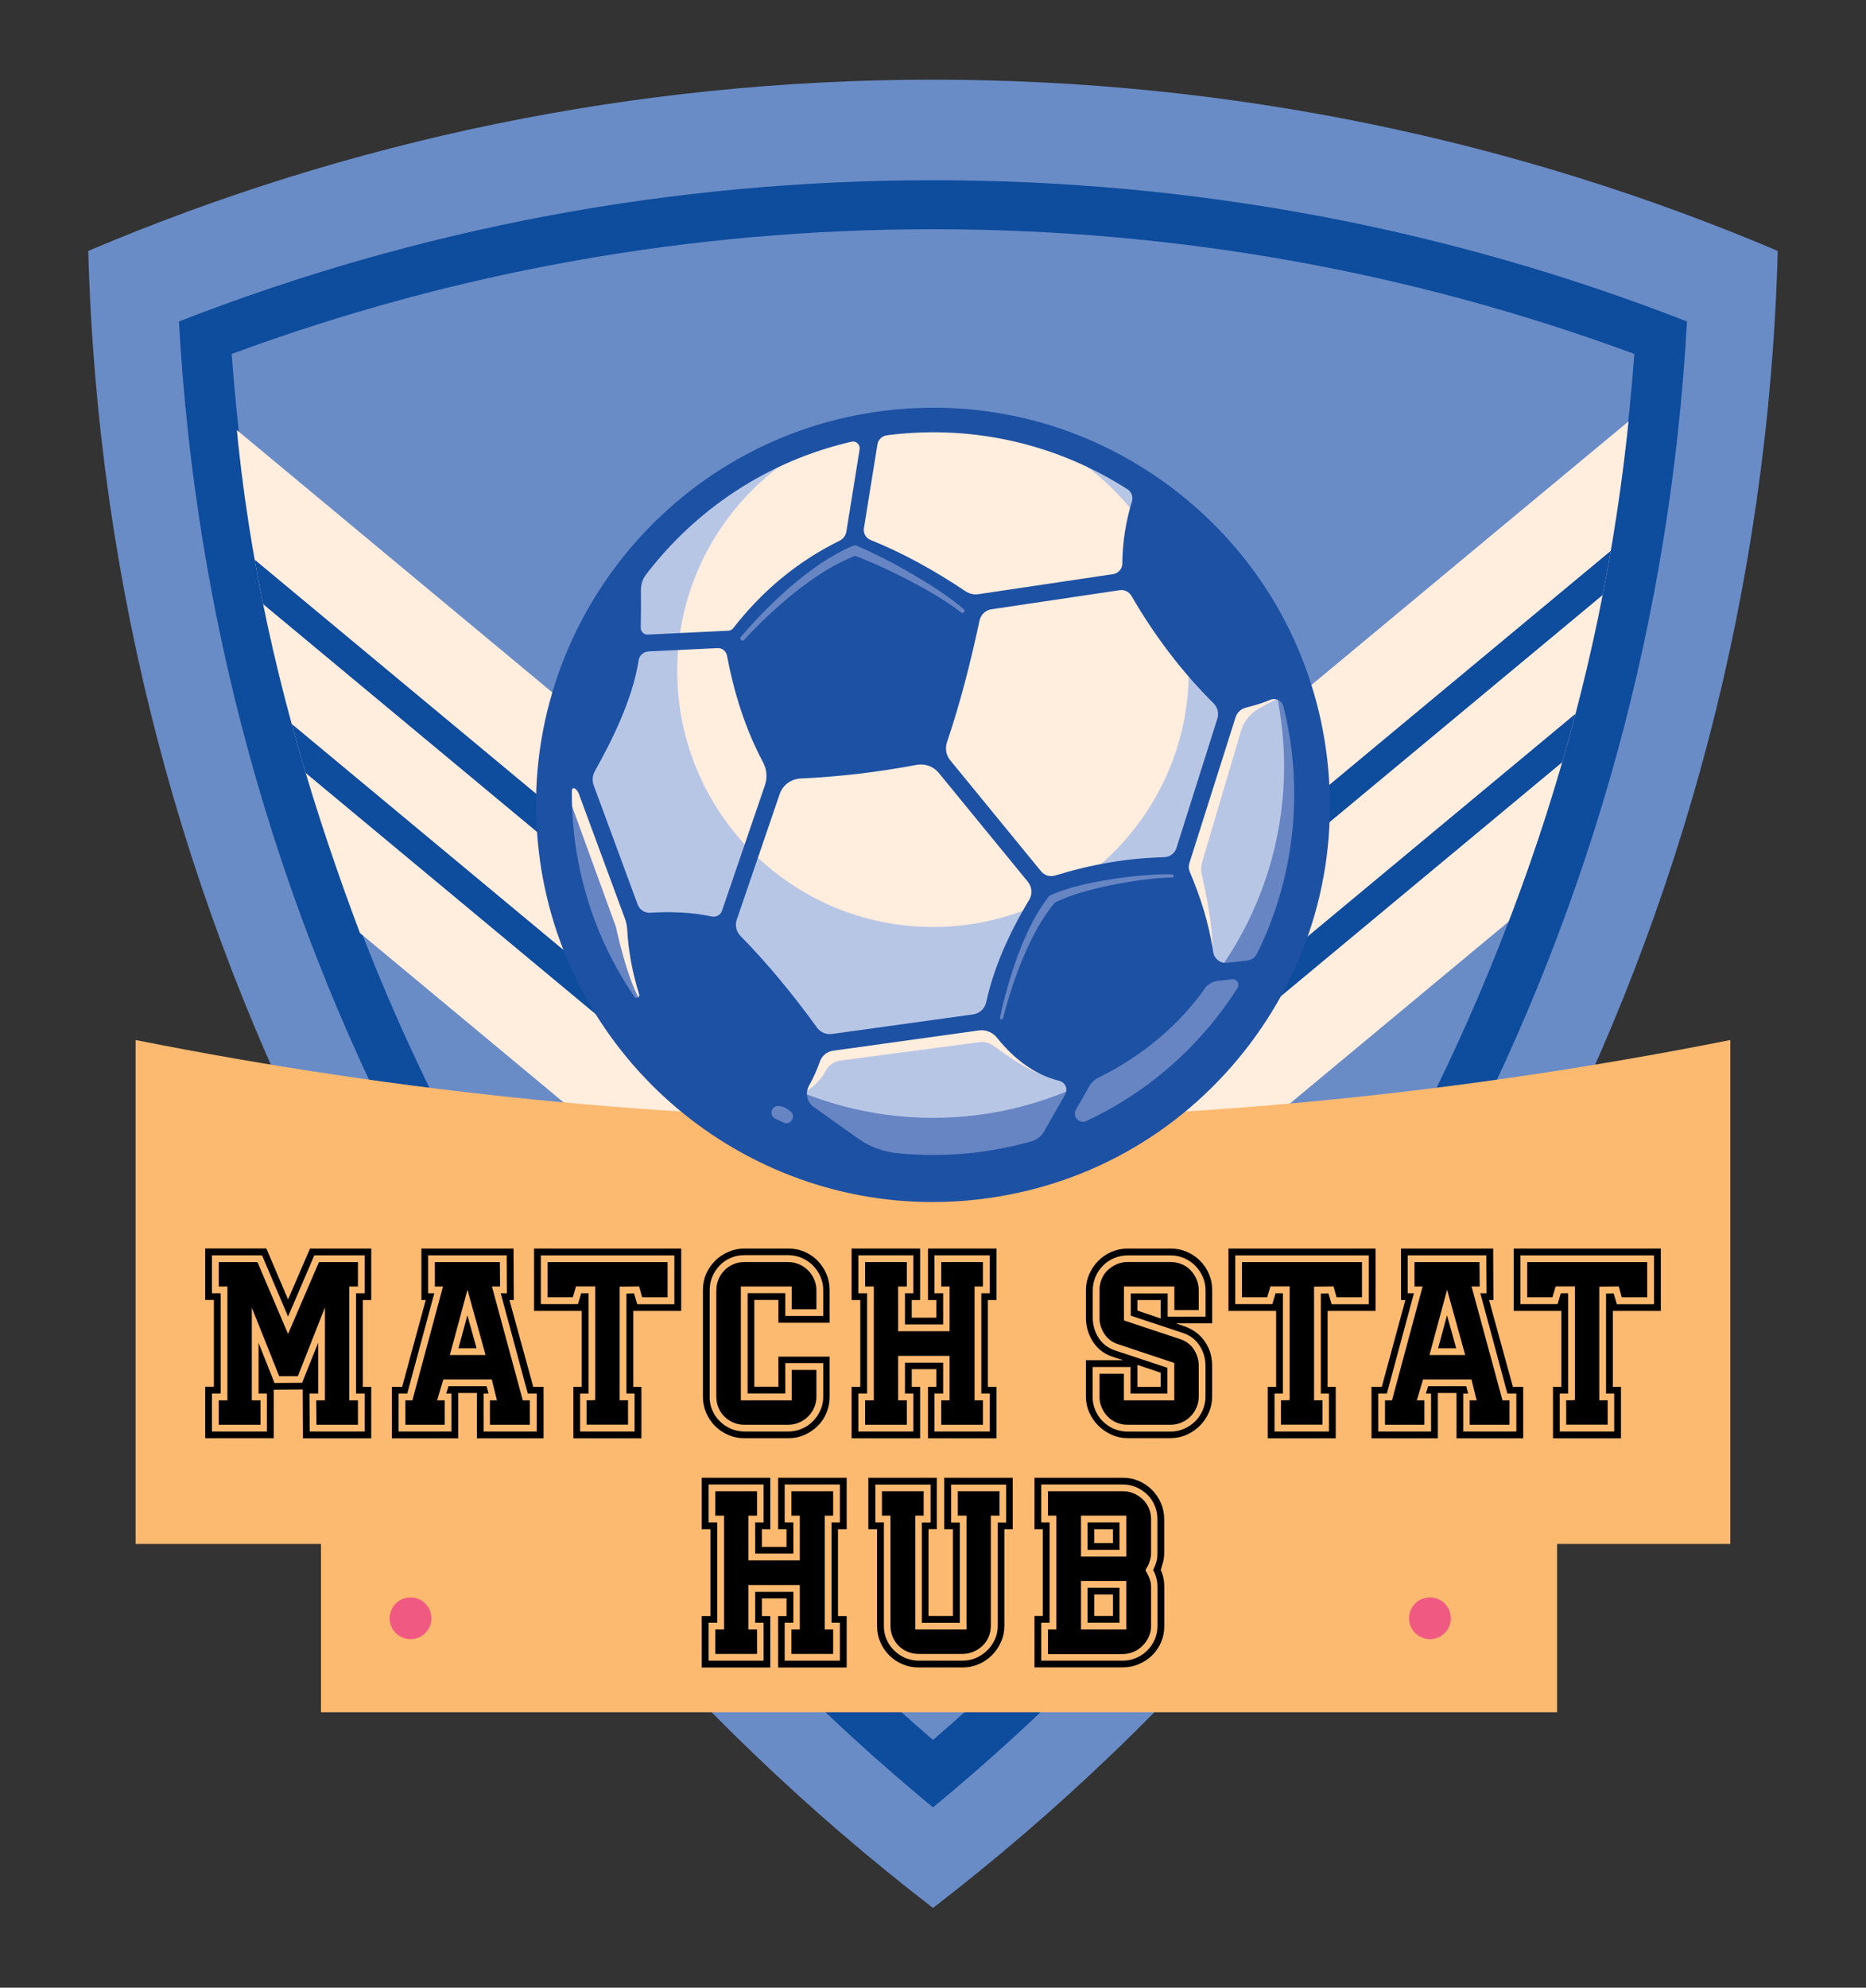 <?xml version="1.0" encoding="utf-8"?>
<!-- Generator: Adobe Illustrator 27.0.1, SVG Export Plug-In . SVG Version: 6.00 Build 0)  -->
<svg version="1.1" id="Layer_1" xmlns="http://www.w3.org/2000/svg" xmlns:xlink="http://www.w3.org/1999/xlink" x="0px" y="0px"
	 viewBox="0 0 231.72 246.7" style="enable-background:new 0 0 231.72 246.7;" xml:space="preserve">
<rect x="0" y="0" width="231.72" height="246.7" fill="#333333" stroke="none"/>
<style type="text/css">
	.st0{fill:#242535;}
	.st1{fill:#595C6D;}
	.st2{clip-path:url(#SVGID_00000100358343817184235470000006655502105930100921_);fill:#EE264A;}
	.st3{clip-path:url(#SVGID_00000100358343817184235470000006655502105930100921_);}
	.st4{fill:#CC1F47;}
	.st5{clip-path:url(#SVGID_00000100358343817184235470000006655502105930100921_);fill:#FFFFFF;}
	.st6{fill:#FFEDDE;}
	.st7{fill:#F68940;}
	.st8{fill:#6785C3;}
	.st9{fill:#B8C6E6;}
	.st10{fill:#12172E;}
	.st11{fill:#E6873C;}
	.st12{fill:#242E59;}
	.st13{fill:#FCB970;}
	.st14{fill:#698CC7;}
	.st15{fill:#F05981;}
	.st16{fill:#0E4C9D;}
	.st17{clip-path:url(#SVGID_00000164501045040960156190000006394870431395524495_);}
	.st18{fill:#1D51A4;}
	.st19{clip-path:url(#SVGID_00000108296073730677902900000013667721267720413573_);}
	.st20{clip-path:url(#SVGID_00000159470853090588024890000015026171208766298297_);}
	.st21{clip-path:url(#SVGID_00000161628860206944917600000006183974385067624594_);}
	.st22{fill-rule:evenodd;clip-rule:evenodd;fill:#FFFFFF;}
	.st23{fill:#1B244C;}
	.st24{opacity:0.3;}
	.st25{fill-rule:evenodd;clip-rule:evenodd;fill:#676868;}
	.st26{fill-rule:evenodd;clip-rule:evenodd;fill:#1B244C;}
	.st27{fill:#B8C3CA;}
	.st28{fill:#C0CDD6;}
	.st29{fill:url(#SVGID_00000054262748315617502860000010013703661155901312_);}
	.st30{fill:url(#SVGID_00000147915140184085442000000014686973712503646139_);}
	.st31{fill:url(#SVGID_00000116236087227332204600000009921516669615629477_);}
	.st32{fill:url(#SVGID_00000090991121497336415180000006951452431255059090_);}
	.st33{fill:url(#SVGID_00000093877151069005386410000011960888617894635904_);}
	.st34{fill:url(#SVGID_00000108291128261936540340000001643003684600625341_);}
	.st35{fill:url(#SVGID_00000037693327950625019190000005010880214379645618_);}
	.st36{fill:url(#SVGID_00000126306247420191499810000003885222205271241346_);}
	.st37{fill:#FFFFFF;}
	.st38{fill:url(#SVGID_00000029012558743063419980000008333135516600818109_);}
	.st39{fill:#F5F6F6;}
	.st40{fill:url(#SVGID_00000013190648791797261530000000425184841314644876_);}
	.st41{fill:#999A9D;}
	.st42{fill:url(#SVGID_00000039121777940333976130000008400787025037805710_);}
	.st43{fill:url(#SVGID_00000135669777631476382520000006439796835591258036_);}
	.st44{fill:url(#SVGID_00000042012738789974256630000004595314401564256950_);}
	.st45{fill:url(#SVGID_00000000183337512162289920000009210085586641231003_);}
	.st46{fill:url(#SVGID_00000070815767616937697880000003850362241244628111_);}
	.st47{fill:url(#SVGID_00000047060296015726478180000000043172974025207683_);}
	.st48{fill:url(#SVGID_00000022540857040261420740000013422085043441439934_);}
	.st49{fill:url(#SVGID_00000173125964568147567180000005120776114869756340_);}
	.st50{fill:url(#SVGID_00000093884364405391357680000000978604855675638400_);}
	.st51{fill:url(#SVGID_00000114034138619439663550000012103156405543816590_);}
	.st52{fill:url(#SVGID_00000002384403618576410090000012149790566388078240_);}
	.st53{fill:url(#SVGID_00000138547541089950872800000015269854555054041739_);}
	.st54{fill:url(#SVGID_00000036938171936713728040000002208769243871950743_);}
	.st55{fill:url(#SVGID_00000000181096121573116300000015496379371472661922_);}
	.st56{fill:url(#SVGID_00000108284047859284781330000001346064102345630106_);}
	.st57{fill:url(#SVGID_00000059278719735589234200000009641854240855764878_);}
	.st58{fill:url(#SVGID_00000068660215183214107970000017562322544985806524_);}
	.st59{fill:url(#SVGID_00000066479876086443964580000016545009476289263530_);}
	.st60{fill:url(#SVGID_00000089532870302672753720000003245010214051725187_);}
	.st61{fill:url(#SVGID_00000147940099061161945590000007183303430364482944_);}
	.st62{fill:url(#SVGID_00000015331682984600990330000011070110005726605184_);}
	.st63{fill:url(#SVGID_00000105405026493405584830000004344321051744969916_);}
	.st64{fill:url(#SVGID_00000150079855630068889460000008669275874220760999_);}
	.st65{fill:url(#SVGID_00000138557131733658750080000005450780164049839289_);}
	.st66{fill:url(#SVGID_00000089572143290367759730000017644017817442559402_);}
	.st67{fill:url(#SVGID_00000109726280833917548240000001092103501411135393_);}
	.st68{fill:url(#SVGID_00000158710077397606552420000011996881128652213683_);}
	.st69{fill:url(#SVGID_00000094588350378081668840000002800776566597691319_);}
	.st70{fill:url(#SVGID_00000025405785086855366090000011870037362713306786_);}
	.st71{fill:url(#SVGID_00000018943240246955768750000002807278093808540834_);}
	.st72{fill:url(#SVGID_00000134966684015657546050000005645613070828585122_);}
	.st73{fill:url(#SVGID_00000149361018499134663630000011878702288456966049_);}
	.st74{fill:url(#SVGID_00000134940026221344209400000008858029990848450944_);}
	.st75{fill:url(#SVGID_00000110460134805840085100000014295687595984424321_);}
	.st76{fill:url(#SVGID_00000130643818661700436400000005809678750870838718_);}
	.st77{fill:url(#SVGID_00000038404609998539902610000008434702241040962747_);}
	.st78{fill:url(#SVGID_00000170249708459059667880000000808540615190886049_);}
	.st79{fill:url(#SVGID_00000023967511003969547720000008828046694001082254_);}
	.st80{fill:url(#SVGID_00000000185176433326961480000015405737190709354423_);}
	.st81{fill:url(#SVGID_00000078747760624106030990000000150737282519863946_);}
	.st82{fill:url(#SVGID_00000077322288617740133280000010949153203464402580_);}
	.st83{fill:url(#SVGID_00000178915727278191836090000009424632372798123189_);}
	.st84{fill:url(#SVGID_00000127728253366871962510000012896988232578204300_);}
	.st85{fill:url(#SVGID_00000057838497734122113020000015306811157988668570_);}
	.st86{fill:url(#SVGID_00000009560408870919017540000001095610073378561727_);}
	.st87{fill:url(#SVGID_00000108272660772428013720000003843977111189658540_);}
	.st88{fill:url(#SVGID_00000054254799162390630590000017111638556806560942_);}
	.st89{fill:url(#SVGID_00000172438915705897688230000014257387695560549011_);}
	.st90{fill:url(#SVGID_00000092416963075338070210000004416261443044284070_);}
	.st91{fill:url(#SVGID_00000111192551906145584720000000196346170071481479_);}
	.st92{fill:url(#SVGID_00000103950887637809622600000015277436406645496970_);}
	.st93{fill:url(#SVGID_00000031201761046404588800000010103378652794347142_);}
	.st94{fill:url(#SVGID_00000152959803625021841740000006994358667915531930_);}
	.st95{fill:url(#SVGID_00000011749853535980744210000011545760699423316658_);}
	.st96{fill:url(#SVGID_00000153702197220553024500000008430775356570924471_);}
	.st97{fill:url(#SVGID_00000000181384446243044720000001347501701276689281_);}
	.st98{fill:url(#SVGID_00000124128433751692002170000003868809646323554183_);}
	.st99{fill:url(#SVGID_00000112630868647773228270000012157191743070281605_);}
	.st100{fill:url(#SVGID_00000132052641031572360270000011449998093232167063_);}
	.st101{fill:url(#SVGID_00000000918961241155618160000011761870446379128455_);}
	.st102{fill:url(#SVGID_00000115486084230995358940000011083765498345528960_);}
	.st103{fill:url(#SVGID_00000023977247899463774740000018097244170807839112_);}
	.st104{fill:url(#SVGID_00000039098263411109183660000017481398978084097956_);}
	.st105{fill:url(#SVGID_00000124873366703143455140000011475997902484114858_);}
	.st106{fill:url(#SVGID_00000183210144437472199670000013342766586361750965_);}
	.st107{fill:url(#SVGID_00000005987350240137832350000010526005048622299061_);}
	.st108{fill:url(#SVGID_00000115474026098170627410000000340227981000754108_);}
	.st109{fill:url(#SVGID_00000087413435595556989450000000861984129661660078_);}
	.st110{fill:url(#SVGID_00000145742750804128894250000002606027339870190741_);}
	.st111{fill:url(#SVGID_00000160908667059514641100000004534411063131069877_);}
	.st112{fill:url(#SVGID_00000094599212688768154420000017417697356520604607_);}
	.st113{fill:url(#SVGID_00000024711046921147050950000005630112297126210193_);}
	.st114{fill:url(#SVGID_00000063591284170005368150000007823125213463803791_);}
	.st115{fill:url(#SVGID_00000088101284954284564760000011858275113363089545_);}
	.st116{fill:url(#SVGID_00000120546844145794825660000009926585355776245407_);}
	.st117{fill:url(#SVGID_00000163043050637940007060000015489270157565556909_);}
	.st118{fill:url(#SVGID_00000054228018719545331030000008525134271550754224_);}
	.st119{fill:url(#SVGID_00000041280604089609882920000017082620539216344194_);}
	.st120{fill:url(#SVGID_00000057862131809459824120000006914309525210620567_);}
	.st121{fill:url(#SVGID_00000056390992632872867760000012366045482542218657_);}
	.st122{fill:url(#SVGID_00000101077369860397561850000008994995241395859358_);}
	.st123{fill:url(#SVGID_00000072259855884133375970000014751206668869311888_);}
	.st124{fill:url(#SVGID_00000155833631136319690730000012781857927629728133_);}
	.st125{fill:url(#SVGID_00000068639418025262328990000016084375932701109937_);}
	.st126{fill:url(#SVGID_00000067933810583807974620000009628558751617539733_);}
	.st127{fill:url(#SVGID_00000061464182993163127310000017492129350815700653_);}
	.st128{fill:url(#SVGID_00000117640291608320305650000017414027115883131782_);}
	.st129{fill:url(#SVGID_00000092415078731462240730000016737093371741532580_);}
	.st130{fill:url(#SVGID_00000014628987449853737020000014818492926754571195_);}
	.st131{fill:url(#SVGID_00000153672374729703376200000010154982350574371997_);}
</style>
<g>
	<g>
		<g>
			<path class="st14" d="M220.76,31.14c-2.27,83.76-42.87,157.96-104.9,205.66C53.83,189.09,13.23,114.9,10.96,31.14
				C43.19,17.47,78.64,9.89,115.86,9.89C153.07,9.89,188.53,17.47,220.76,31.14z"/>
			<g>
				<path class="st16" d="M115.86,224.32c-26.75-22.05-49.23-49.77-65.13-80.36C33.84,111.48,24.26,76.49,22.22,39.9
					c29.81-11.63,61.3-17.53,93.63-17.53s63.83,5.9,93.64,17.53c-2.03,36.59-11.62,71.58-28.5,104.05
					C165.09,174.55,142.61,202.27,115.86,224.32z"/>
			</g>
			<path class="st14" d="M115.86,215.95c-24.35-20.94-44.88-46.8-59.58-75.07c-15.76-30.32-25.01-62.92-27.51-96.95
				c27.81-10.27,57.08-15.48,87.09-15.48c30,0,59.28,5.21,87.09,15.48c-2.5,34.04-11.75,66.63-27.51,96.95
				C160.74,169.15,140.2,195.01,115.86,215.95z"/>
			<g>
				<defs>
					<path id="SVGID_00000167389815924125046300000002194363732780942475_" d="M115.17,217.1c-24.35-20.94-46.58-45.98-59.58-75.07
						C42.3,112.31,30.8,81.13,28.77,45.08c27.81-10.27,56.4-15.48,86.4-15.48c30,0,59.89,5.21,87.7,15.48
						c-2.49,34.11-12.12,66.73-28.12,96.95C159.84,170.19,139.52,196.16,115.17,217.1z"/>
				</defs>
				<clipPath id="SVGID_00000023990920569665260880000008723192634261837953_">
					<use xlink:href="#SVGID_00000167389815924125046300000002194363732780942475_"  style="overflow:visible;"/>
				</clipPath>
				<g style="clip-path:url(#SVGID_00000023990920569665260880000008723192634261837953_);">
					<polygon class="st6" points="44.36,65.8 115.17,124.66 185.98,65.79 202.94,51.71 202.94,101.42 190.08,112.11 115.17,174.37 
						40.26,112.11 27.41,101.42 27.41,51.71 					"/>
					<path class="st16" d="M115.17,143.55l-88.91-73.9l2.28-2.75l86.62,72l86.63-72l2.28,2.75L115.17,143.55z M204.08,86.22
						l-2.28-2.75l-86.63,72l-86.62-72l-2.28,2.75l88.91,73.9L204.08,86.22z"/>
				</g>
			</g>
			<g>
				<g>
					<rect x="39.86" y="177.06" class="st13" width="153.5" height="35.45"/>
					<path class="st15" d="M53.57,200.85c0,1.43-1.16,2.59-2.59,2.59c-1.43,0-2.59-1.16-2.59-2.59c0-1.43,1.16-2.59,2.59-2.59
						C52.41,198.26,53.57,199.42,53.57,200.85z"/>
					<path class="st15" d="M180.16,200.85c0,1.43-1.16,2.59-2.59,2.59c-1.43,0-2.59-1.16-2.59-2.59c0-1.43,1.16-2.59,2.59-2.59
						C179,198.26,180.16,199.42,180.16,200.85z"/>
					<g>
						<path class="st13" d="M214.87,191.62c-66.01,0-132.02,0-198.03,0c0-20.85,0-41.69,0-62.54c66.2,13.15,131.82,13.15,198.03,0
							C214.87,149.92,214.87,170.77,214.87,191.62z"/>
					</g>
				</g>
				<g>
					<circle class="st8" cx="115.86" cy="98.95" r="47.42"/>
					<circle class="st9" cx="115.86" cy="95.14" r="43.6"/>
					<path class="st6" d="M70.22,97.82l6.27,17.23c0,0,1.42,6.81,3.23,9.49c1.82,2.68-1.36-12.92-1.36-12.92l-6.42-14.72
						L70.22,97.82z"/>
					<path class="st6" d="M100.24,135.36c0,0,1.43-0.83,2.3-2.47c0.37-0.71,1.09-1.17,1.89-1.27l17.16-2.27
						c0.66-0.09,1.32,0.09,1.84,0.48c1.27,0.95,3.78,2.73,5.69,3.43l-5.92-6.75l-21.94,3.06L100.24,135.36z"/>
					<path class="st6" d="M158.42,86.78l-2.09,1.16c-1.07,0.6-1.87,1.59-2.22,2.76l-4.82,16.27c-0.15,0.51-0.17,1.04-0.05,1.56
						c0.41,1.81,1.38,6.38,1.3,8.98l-4.15-10.42l7.38-21.1L158.42,86.78z"/>
					<circle class="st6" cx="115.86" cy="83.29" r="31.76"/>
					<path class="st18" d="M164.82,94.28c-1.5-13.08-8.01-24.79-18.32-32.98c-10.31-8.19-23.19-11.87-36.27-10.37
						c-27,3.1-46.44,27.59-43.34,54.59c2.88,25.1,24.24,43.67,48.93,43.67c1.87,0,3.76-0.11,5.66-0.33
						c13.08-1.5,24.79-8.01,32.98-18.32S166.32,107.36,164.82,94.28z M150.69,87.28c0.51,0.5,0.7,1.24,0.48,1.92l-5.08,16.05
						c-0.21,0.67-0.83,1.12-1.54,1.14c-4.52,0.11-9.02,0.88-13.51,2.27c-0.64,0.2-1.34,0-1.76-0.52L118,94.36
						c-0.52-0.63-0.66-1.48-0.4-2.25c1.65-4.88,2.94-9.95,4.04-15.1c0.16-0.73,0.74-1.28,1.48-1.39l15.91-2.37
						c0.6-0.09,1.18,0.2,1.48,0.72C143.41,78.96,146.79,83.41,150.69,87.28z M107.28,65.56l1.68-10.41c0.1-0.59,0.57-1.04,1.16-1.12
						c0.21-0.03,0.41-0.05,0.62-0.08c10.38-1.19,20.62,1.22,29.29,6.79c0.5,0.32,0.7,0.93,0.53,1.5c-0.76,2.5-1.17,5.06-1.19,7.7
						c0,0.66-0.5,1.22-1.15,1.32l-16.74,2.49c-0.54,0.08-1.09-0.05-1.55-0.35c-3.89-2.6-7.82-4.78-11.82-6.38
						C107.53,66.78,107.18,66.18,107.28,65.56z M79.59,73.2c0-0.67,0.21-1.33,0.62-1.87c6.18-8.1,15.09-14.11,25.54-16.51
						c0.57-0.13,1.09,0.37,1,0.95l-1.65,10.22c-0.08,0.49-0.4,0.9-0.84,1.12c-5.3,2.61-9.65,6.28-13.2,10.85
						c-0.15,0.19-0.37,0.31-0.61,0.32l-10.01,0.48c-0.48,0.02-0.88-0.37-0.87-0.85C79.6,76.43,79.6,74.88,79.59,73.2z M78.78,123.71
						c-3.97-5.81-6.62-12.63-7.48-20.09c-0.21-1.83-0.3-3.65-0.29-5.45c0.03-0.64,0.62-0.33,0.89,0.4v0l5.72,15.49
						c0.16,0.43,0.24,0.88,0.27,1.33c0.14,2.67,0.65,5.34,1.48,8.03C79.48,123.79,78.99,124.03,78.78,123.71z M88.4,113.75
						c-2.4-0.52-4.99-0.63-7.69-0.47c-0.67,0.04-1.28-0.37-1.52-1l-5.46-14.8c-0.22-0.59-0.16-1.23,0.14-1.78
						c1.92-3.43,4.67-8.75,5.43-13.73c0.09-0.62,0.61-1.09,1.24-1.12l8.56-0.41c0.58-0.03,1.08,0.38,1.18,0.94
						c0.88,4.64,2.27,9.09,4.48,13.24c0.47,0.88,0.55,1.92,0.22,2.86l-5.32,15.55C89.49,113.55,88.94,113.86,88.4,113.75z
						 M91.49,114.15l5.33-15.6c0.38-1.12,1.42-1.87,2.6-1.93c4.77-0.21,9.57-0.78,14.4-1.69c1.03-0.19,2.09,0.18,2.75,0.99
						l11.07,13.52c0.52,0.63,0.59,1.53,0.17,2.23c-2.53,4.2-4.41,8.44-5.35,12.74c-0.17,0.79-0.83,1.38-1.63,1.49l-17.52,2.43
						c-0.71,0.1-1.42-0.21-1.85-0.79c-3.03-4.17-6.19-8.01-9.51-11.38C91.44,115.63,91.25,114.86,91.49,114.15z M97.3,139.32
						c-0.34-0.16-0.68-0.32-1.02-0.48c-0.84-0.41-0.49-1.67,0.44-1.57c0.02,0,0.04,0,0.06,0.01c0.36,0.04,0.7,0.16,1,0.37l0.34,0.24
						C98.93,138.47,98.21,139.74,97.3,139.32z M132.27,135.83l-2.63,4.62c-0.33,0.58-0.87,1.01-1.51,1.19
						c-2.32,0.66-4.71,1.14-7.16,1.42c-3.24,0.37-6.44,0.38-9.56,0.06c-1.75-0.18-3.43-0.8-4.86-1.82l-5.5-3.91
						c-0.85-0.6-1.1-1.75-0.58-2.66c0.55-0.97,0.98-1.95,1.33-2.95c0.25-0.73,0.88-1.27,1.64-1.37l18.13-2.52
						c0.85-0.12,1.69,0.23,2.22,0.89c2.2,2.74,4.75,4.62,7.77,5.37C132.3,134.34,132.64,135.18,132.27,135.83z M153.67,122.63
						c-0.82,1.29-1.72,2.55-2.68,3.77c-4.38,5.52-9.88,9.84-16.08,12.73c-0.89,0.41-1.78-0.55-1.3-1.4l1.67-2.93
						c0.26-0.45,0.65-0.81,1.12-1.04c5.7-2.83,10.02-6.61,13.27-11.12c0.36-0.49,0.89-0.82,1.5-0.89l1.84-0.21
						C153.58,121.47,153.99,122.12,153.67,122.63z M156.09,118.37c-0.24,0.47-0.7,0.79-1.23,0.85l-2.47,0.28
						c-0.84,0.1-1.6-0.49-1.73-1.33c-0.57-3.77-1.65-6.98-2.91-9.96c-0.15-0.35-0.17-0.73-0.05-1.09l5.73-18.09
						c0.19-0.6,0.68-1.05,1.28-1.2c1.11-0.28,2.15-0.6,3.06-0.98c0.68-0.28,1.44,0.11,1.61,0.82c0.46,1.87,0.82,3.78,1.04,5.73
						C161.41,102.1,159.89,110.7,156.09,118.37z"/>
					<g>
						<path class="st8" d="M91.99,79.07c0.97-1.16,1.99-2.25,3.04-3.32c1.06-1.06,2.15-2.09,3.29-3.07c1.15-0.97,2.34-1.9,3.6-2.75
							c1.27-0.83,2.6-1.59,4.02-2.19l0,0c0.14-0.06,0.3-0.06,0.43-0.01l0.02,0.01c2.39,1.02,4.68,2.22,6.91,3.51
							c1.11,0.65,2.21,1.32,3.28,2.04c1.07,0.72,2.12,1.47,3.11,2.32c0.11,0.1,0.12,0.26,0.03,0.37c-0.09,0.11-0.25,0.12-0.36,0.04
							l0,0c-0.99-0.78-2.06-1.47-3.15-2.13c-1.09-0.66-2.2-1.27-3.33-1.86c-2.26-1.17-4.57-2.25-6.93-3.13l0.45,0l0,0
							c-1.34,0.51-2.64,1.18-3.89,1.93c-1.25,0.77-2.44,1.63-3.61,2.54c-1.16,0.92-2.28,1.89-3.36,2.9
							c-1.08,1.01-2.14,2.06-3.13,3.15l0,0c-0.1,0.11-0.27,0.12-0.37,0.02C91.9,79.34,91.89,79.17,91.99,79.07z"/>
						<path class="st8" d="M124.18,126.29c0.27-1.33,0.61-2.63,0.98-3.93c0.37-1.3,0.79-2.58,1.26-3.85c0.96-2.53,2.1-5.02,3.8-7.23
							l0,0c0.04-0.06,0.1-0.1,0.16-0.13l0.01-0.01c1.21-0.56,2.46-0.93,3.71-1.25c1.26-0.31,2.52-0.55,3.79-0.75
							c1.27-0.2,2.54-0.36,3.82-0.47c1.28-0.11,2.56-0.19,3.85-0.15c0.11,0,0.19,0.09,0.19,0.2c0,0.1-0.09,0.18-0.19,0.19l-0.01,0
							c-1.26,0.01-2.52,0.15-3.78,0.31c-1.26,0.17-2.51,0.38-3.75,0.63c-1.24,0.25-2.47,0.54-3.68,0.9
							c-1.2,0.36-2.39,0.78-3.47,1.34l0.17-0.14l0,0c-1.67,1.99-2.91,4.38-3.95,6.82c-0.52,1.23-0.98,2.48-1.4,3.75
							c-0.42,1.27-0.81,2.55-1.13,3.85l0,0c-0.03,0.1-0.13,0.17-0.23,0.14C124.22,126.49,124.16,126.39,124.18,126.29z"/>
					</g>
				</g>
			</g>
		</g>
		<g>
			<path d="M33.08,154.96l2.69,6.32l2.73-6.32h7.6v6.39h-1.04v10.77h1.04v6.39h-8.48l-0.03-6.06l-3.6,0.03v6.02h-8.51v-6.39h1.08
				v-10.77h-1.08v-6.39H33.08z M27.4,160.51v12.45h-1.08v4.71h6.83v-4.71h-1.04v-6.29l1.98,4.98l3.43-0.03l1.99-4.98v6.32h-1.08
				l0.03,4.71h6.83v-4.71h-1.08v-12.45h1.08v-4.71h-6.26l-3.26,7.6l-3.23-7.6h-6.22v4.71H27.4z M27.16,176.83v-3.03h1.08v-14.13
				h-1.08v-3.03h4.81l3.8,8.92l3.84-8.92h4.84v3.03h-1.08v14.13h1.08v3.03h-5.15l-0.03-3.03h1.08v-11.54l-3.36,8.54h-2.32l-3.4-8.51
				v11.51h1.08v3.03H27.16z"/>
			<path d="M49.94,172.12l2.93-10.77h-0.54v-6.39h11.44l0.03,6.39h-0.54l2.96,10.77h1.28v6.39h-8.28v-5.62H56.9v5.62h-8.24v-6.39
				H49.94z M49.5,172.96v4.71h6.56v-4.71h-0.64l0.27-0.91h4.74l0.24,0.91h-0.61v4.71h6.59v-4.71h-1.11l-3.36-12.45h0.77l-0.03-4.71
				h-9.76v4.71h0.77l-3.36,12.45H49.5z M50.34,176.83v-3.03h0.87l3.8-14.13h-1.01v-3.03h8.07l0.03,3.03h-1.01l3.83,14.13h0.87v3.03
				h-4.95v-3.03h0.87l-0.64-2.59h-6.02l-0.77,2.59h0.94v3.03H50.34z M60.3,168.18l-2.25-8.11l-2.19,8.11H60.3z M58.04,163.24
				l1.14,4.1h-2.25L58.04,163.24z"/>
			<path d="M66.32,162.7v-7.74h18.27v7.74h-5.95v9.42h1.01v6.39H71.2v-6.39h1.04v-9.42H66.32z M67.16,161.86h4.61l0.4-1.35h0.91
				v12.45h-1.04v4.71h6.76v-4.71h-1.01v-12.41l0.94-0.03l0.4,1.35h4.61v-6.06H67.16V161.86z M68,156.64h14.9v4.37h-3.16l-0.37-1.35
				l-2.42,0.03v14.1h1.04v3.03h-5.15v-3.03h0.64l0.44-0.03v-14.1h-2.39l-0.4,1.35H68V156.64z"/>
			<path d="M92.43,154.96h5.45c0.72,0,1.39,0.13,2.02,0.4c0.63,0.27,1.17,0.64,1.63,1.11c0.46,0.47,0.82,1.02,1.09,1.63
				c0.27,0.62,0.4,1.28,0.4,2v4.07h-6.36v-2.83h-2.99v10.77h2.99v-3.73h6.36v4.98c0,0.72-0.13,1.39-0.4,2.02
				c-0.27,0.63-0.64,1.17-1.11,1.63c-0.47,0.46-1.02,0.82-1.63,1.09c-0.62,0.27-1.28,0.4-2,0.4h-5.45c-0.7,0-1.36-0.13-1.98-0.4
				c-0.63-0.27-1.18-0.64-1.65-1.11c-0.47-0.47-0.84-1.02-1.11-1.65c-0.27-0.63-0.4-1.29-0.4-1.98v-13.25c0-0.72,0.13-1.39,0.4-2
				c0.27-0.62,0.64-1.16,1.11-1.63c0.47-0.47,1.02-0.84,1.65-1.11C91.07,155.1,91.73,154.96,92.43,154.96z M88.12,173.36
				c0,0.61,0.11,1.17,0.34,1.68c0.22,0.52,0.53,0.97,0.93,1.36c0.39,0.39,0.85,0.7,1.38,0.93c0.53,0.22,1.08,0.34,1.67,0.34h5.45
				c0.58,0,1.14-0.11,1.67-0.34c0.53-0.22,0.99-0.53,1.38-0.93c0.39-0.39,0.71-0.85,0.94-1.38c0.24-0.53,0.35-1.08,0.35-1.67v-4.17
				h-4.71v3.77h-4.68v-12.45h4.68v2.83h4.71v-3.23c0-0.58-0.12-1.14-0.35-1.67c-0.24-0.53-0.55-0.99-0.94-1.38
				c-0.39-0.39-0.85-0.7-1.38-0.93c-0.53-0.22-1.08-0.34-1.67-0.34h-5.45c-0.61,0-1.17,0.11-1.7,0.34
				c-0.53,0.22-0.98,0.53-1.36,0.93c-0.38,0.39-0.68,0.85-0.91,1.36c-0.22,0.52-0.34,1.08-0.34,1.68V173.36z M88.96,160.11
				c0-0.47,0.09-0.92,0.27-1.35c0.18-0.43,0.43-0.8,0.74-1.11c0.31-0.31,0.68-0.56,1.09-0.74c0.41-0.18,0.87-0.27,1.36-0.27h5.45
				c0.47,0,0.92,0.09,1.35,0.27c0.43,0.18,0.8,0.43,1.11,0.74c0.31,0.31,0.57,0.68,0.76,1.11c0.19,0.43,0.29,0.87,0.29,1.35v2.39
				h-3.06v-2.83h-6.32v14.13h6.32v-3.77h3.06v3.33c0,0.47-0.09,0.91-0.27,1.33c-0.18,0.42-0.43,0.79-0.76,1.11
				c-0.33,0.33-0.7,0.58-1.13,0.76c-0.43,0.18-0.87,0.27-1.35,0.27h-5.45c-0.47,0-0.92-0.09-1.35-0.27
				c-0.43-0.18-0.8-0.43-1.11-0.74c-0.31-0.31-0.56-0.68-0.74-1.11c-0.18-0.43-0.27-0.87-0.27-1.35V160.11z"/>
			<path d="M105.75,161.35v-6.39h8.51v6.39h-1.04v2.19h3.06v-2.19h-1.04v-6.39h8.51v6.39h-1.08v10.77h1.08v6.39h-8.51v-6.39h1.04
				v-2.19h-3.06v2.19h1.04v6.39h-8.51v-6.39h1.08v-10.77H105.75z M106.59,155.8v4.71h1.08v12.45h-1.08v4.71h6.83v-4.71h-1.04v-3.83
				h4.74v3.83h-1.08v4.71h6.86v-4.71h-1.04v-12.45h1.04v-4.71h-6.86v4.71h1.08v3.87h-4.74v-3.87h1.04v-4.71H106.59z M107.43,176.83
				v-3.03h1.08v-14.13h-1.08v-3.03h5.18v3.03h-1.08v5.55h6.39v-5.55h-1.04v-3.03h5.18v3.03h-1.04v14.13h1.04v3.03h-5.18v-3.03h1.04
				v-5.52h-6.39v5.52h1.08v3.03H107.43z"/>
			<path d="M134.85,173.33v-4.51h4.64l-1.24-0.4c-1.08-0.34-1.91-0.96-2.51-1.87c-0.59-0.91-0.89-1.91-0.89-3.01v-3.4
				c0-0.72,0.14-1.39,0.42-2.02c0.28-0.63,0.66-1.18,1.13-1.65c0.47-0.47,1.02-0.84,1.65-1.11c0.63-0.27,1.29-0.4,1.98-0.4h5.32
				c0.72,0,1.39,0.13,2.02,0.4c0.63,0.27,1.18,0.64,1.65,1.11c0.47,0.47,0.84,1.02,1.11,1.65s0.4,1.3,0.4,2.02v4.1h-4.51l1.14,0.4
				c1.05,0.38,1.88,1.01,2.47,1.88c0.59,0.87,0.89,1.86,0.89,2.96v3.83c0,0.7-0.13,1.36-0.4,1.98c-0.27,0.63-0.64,1.18-1.11,1.65
				c-0.47,0.47-1.02,0.85-1.65,1.13c-0.63,0.28-1.3,0.42-2.02,0.42h-5.32c-0.7,0-1.36-0.14-1.98-0.42
				c-0.63-0.28-1.18-0.66-1.65-1.13c-0.47-0.47-0.85-1.02-1.13-1.65C134.99,174.69,134.85,174.03,134.85,173.33z M138.48,167.61
				l6.49,2.15v3.2h-4.58v-3.3h-4.71v3.67c0,0.61,0.11,1.17,0.34,1.7c0.22,0.53,0.53,0.99,0.93,1.38c0.39,0.39,0.85,0.7,1.38,0.93
				c0.53,0.22,1.09,0.34,1.7,0.34h5.32c0.61,0,1.17-0.12,1.7-0.35c0.53-0.24,0.99-0.55,1.38-0.94c0.39-0.39,0.7-0.85,0.93-1.38
				c0.22-0.53,0.34-1.08,0.34-1.67v-3.83c0-0.92-0.25-1.75-0.74-2.51c-0.49-0.75-1.18-1.27-2.05-1.56l-6.49-2.15v-2.76h4.58v2.89
				h4.71v-3.26c0-0.61-0.12-1.17-0.35-1.7c-0.24-0.53-0.55-0.99-0.94-1.38c-0.39-0.39-0.85-0.7-1.38-0.93
				c-0.53-0.22-1.08-0.34-1.67-0.34h-5.32c-0.61,0-1.17,0.11-1.7,0.34c-0.53,0.22-0.99,0.53-1.38,0.93
				c-0.39,0.39-0.7,0.85-0.93,1.38c-0.22,0.53-0.34,1.09-0.34,1.7v3.4c0,0.92,0.25,1.76,0.74,2.51
				C136.92,166.8,137.61,167.32,138.48,167.61z M136.53,173.33v-2.83h3.03v3.3h6.26v-4.64l-7.07-2.36c-0.7-0.25-1.24-0.67-1.63-1.28
				c-0.39-0.61-0.59-1.27-0.59-1.99v-3.4c0-0.49,0.09-0.95,0.27-1.38c0.18-0.43,0.43-0.8,0.76-1.11c0.33-0.31,0.7-0.56,1.13-0.74
				c0.43-0.18,0.87-0.27,1.35-0.27h5.32c0.49,0,0.95,0.09,1.38,0.27c0.43,0.18,0.8,0.43,1.11,0.76c0.31,0.33,0.56,0.7,0.74,1.13
				c0.18,0.43,0.27,0.87,0.27,1.35v2.46h-3.03v-2.93h-6.26v4.21l7.07,2.35c0.69,0.25,1.24,0.67,1.63,1.28s0.59,1.27,0.59,1.98v3.83
				c0,0.47-0.09,0.92-0.27,1.35c-0.18,0.43-0.43,0.8-0.76,1.13c-0.33,0.33-0.7,0.58-1.13,0.76c-0.43,0.18-0.87,0.27-1.35,0.27h-5.32
				c-0.49,0-0.95-0.09-1.38-0.27c-0.43-0.18-0.8-0.43-1.11-0.76c-0.31-0.32-0.56-0.7-0.74-1.13
				C136.62,174.25,136.53,173.8,136.53,173.33z M144.13,163.64v-2.29h-2.89v1.31L144.13,163.64z M141.24,172.12h2.89v-1.75
				l-2.89-0.98V172.12z"/>
			<path d="M152.55,162.7v-7.74h18.27v7.74h-5.96v9.42h1.01v6.39h-8.44v-6.39h1.04v-9.42H152.55z M153.39,161.86H158l0.4-1.35h0.91
				v12.45h-1.04v4.71h6.76v-4.71h-1.01v-12.41l0.94-0.03l0.4,1.35h4.61v-6.06h-16.58V161.86z M154.23,156.64h14.9v4.37h-3.16
				l-0.37-1.35l-2.42,0.03v14.1h1.04v3.03h-5.15v-3.03h0.64l0.44-0.03v-14.1h-2.39l-0.4,1.35h-3.13V156.64z"/>
			<path d="M171.59,172.12l2.93-10.77h-0.54v-6.39h11.44l0.03,6.39h-0.54l2.96,10.77h1.28v6.39h-8.28v-5.62h-2.32v5.62h-8.24v-6.39
				H171.59z M171.15,172.96v4.71h6.56v-4.71h-0.64l0.27-0.91h4.74l0.24,0.91h-0.61v4.71h6.59v-4.71h-1.11l-3.36-12.45h0.77
				l-0.03-4.71h-9.76v4.71h0.77l-3.36,12.45H171.15z M171.99,176.83v-3.03h0.87l3.8-14.13h-1.01v-3.03h8.07l0.03,3.03h-1.01
				l3.84,14.13h0.87v3.03h-4.95v-3.03h0.87l-0.64-2.59h-6.02l-0.77,2.59h0.94v3.03H171.99z M181.95,168.18l-2.25-8.11l-2.19,8.11
				H181.95z M179.69,163.24l1.14,4.1h-2.25L179.69,163.24z"/>
			<path d="M187.97,162.7v-7.74h18.27v7.74h-5.96v9.42h1.01v6.39h-8.44v-6.39h1.04v-9.42H187.97z M188.81,161.86h4.61l0.4-1.35h0.91
				v12.45h-1.04v4.71h6.76v-4.71h-1.01v-12.41l0.94-0.03l0.4,1.35h4.61v-6.06h-16.58V161.86z M189.65,156.64h14.9v4.37h-3.16
				l-0.37-1.35l-2.42,0.03v14.1h1.04v3.03h-5.15v-3.03h0.64l0.44-0.03v-14.1h-2.39l-0.4,1.35h-3.13V156.64z"/>
		</g>
	</g>
	<g>
		<path d="M87.14,189.8v-6.39h8.51v6.39h-1.04v2.19h3.06v-2.19h-1.04v-6.39h8.51v6.39h-1.08v10.77h1.08v6.39h-8.51v-6.39h1.04v-2.19
			h-3.06v2.19h1.04v6.39h-8.51v-6.39h1.08V189.8H87.14z M87.99,184.24v4.71h1.08v12.45h-1.08v4.71h6.83v-4.71h-1.04v-3.83h4.74v3.83
			h-1.08v4.71h6.86v-4.71h-1.04v-12.45h1.04v-4.71h-6.86v4.71h1.08v3.87h-4.74v-3.87h1.04v-4.71H87.99z M88.83,205.27v-3.03h1.08
			v-14.13h-1.08v-3.03h5.18v3.03h-1.08v5.55h6.39v-5.55h-1.04v-3.03h5.18v3.03h-1.04v14.13h1.04v3.03h-5.18v-3.03h1.04v-5.52h-6.39
			v5.52h1.08v3.03H88.83z"/>
		<path d="M116.34,183.4v6.39h-1.04v10.77h3.03V189.8h-1.08v-6.39h8.51v6.39h-1.04v12.01c0,0.7-0.14,1.36-0.42,1.98
			c-0.28,0.63-0.66,1.18-1.13,1.65c-0.47,0.47-1.02,0.84-1.65,1.11c-0.63,0.27-1.29,0.4-1.98,0.4h-5.45c-0.72,0-1.39-0.13-2.02-0.4
			c-0.63-0.27-1.18-0.64-1.65-1.11c-0.47-0.47-0.84-1.02-1.11-1.65c-0.27-0.63-0.4-1.29-0.4-1.98V189.8h-1.08v-6.39H116.34z
			 M108.68,188.95h1.08v12.85c0,0.61,0.11,1.17,0.34,1.68c0.22,0.52,0.53,0.97,0.93,1.36c0.39,0.39,0.85,0.7,1.38,0.93
			c0.53,0.22,1.09,0.34,1.7,0.34h5.45c0.58,0,1.14-0.12,1.67-0.35c0.53-0.24,0.99-0.55,1.38-0.94c0.39-0.39,0.71-0.85,0.94-1.36
			c0.24-0.52,0.35-1.07,0.35-1.65v-12.85h1.04v-4.71h-6.83v4.71h1.08v12.45h-4.71v-12.45h1.08v-4.71h-6.86V188.95z M109.52,188.11
			v-3.03h5.18v3.03h-1.04v14.13h6.36v-14.13h-1.08v-3.03h5.18v3.03h-1.08v13.69c0,0.47-0.09,0.92-0.27,1.35
			c-0.18,0.43-0.43,0.8-0.76,1.11c-0.33,0.31-0.7,0.56-1.13,0.74c-0.43,0.18-0.87,0.27-1.35,0.27h-5.45c-0.49,0-0.95-0.09-1.38-0.27
			c-0.43-0.18-0.8-0.43-1.11-0.74c-0.31-0.31-0.56-0.68-0.74-1.11c-0.18-0.43-0.27-0.87-0.27-1.35v-13.69H109.52z"/>
		<path d="M128.46,206.95v-6.39h1.04V189.8h-1.04v-6.39h10.97c0.72,0,1.38,0.13,2,0.4c0.62,0.27,1.16,0.64,1.63,1.11
			c0.47,0.47,0.84,1.02,1.11,1.65s0.4,1.29,0.4,1.98v4.2c0,0.4-0.05,0.76-0.13,1.08c-0.09,0.31-0.19,0.66-0.3,1.04
			c0.16,0.31,0.27,0.65,0.34,1.01c0.07,0.36,0.1,0.73,0.1,1.11v4.81c0,0.72-0.13,1.39-0.4,2.02s-0.64,1.17-1.11,1.63
			c-0.47,0.46-1.02,0.82-1.65,1.09c-0.63,0.27-1.3,0.4-2.02,0.4H128.46z M129.3,201.4v4.71h10.09c0.61,0,1.17-0.11,1.7-0.34
			c0.53-0.22,0.99-0.53,1.38-0.93c0.39-0.39,0.7-0.85,0.93-1.36c0.22-0.52,0.34-1.08,0.34-1.68v-4.81c0-0.78-0.18-1.49-0.54-2.12
			c0.18-0.38,0.31-0.72,0.4-1.01c0.09-0.29,0.13-0.66,0.13-1.11v-4.2c0-0.61-0.11-1.17-0.34-1.7c-0.22-0.53-0.53-0.98-0.93-1.36
			c-0.39-0.38-0.85-0.68-1.36-0.91c-0.52-0.22-1.08-0.34-1.68-0.34H129.3v4.71h1.04v12.45H129.3z M130.14,205.27v-3.03h1.04v-14.13
			h-1.04v-3.03h9.29c0.47,0,0.92,0.09,1.35,0.27c0.43,0.18,0.8,0.43,1.13,0.74c0.32,0.31,0.58,0.68,0.76,1.11
			c0.18,0.43,0.27,0.87,0.27,1.35v4.2c0,0.31-0.05,0.63-0.15,0.96c-0.1,0.33-0.24,0.63-0.42,0.93l-0.13,0.24l0.13,0.24
			c0.18,0.31,0.32,0.62,0.42,0.91c0.1,0.29,0.15,0.62,0.15,0.98v4.81c0,0.47-0.1,0.91-0.29,1.33c-0.19,0.42-0.45,0.79-0.77,1.11
			c-0.33,0.33-0.7,0.58-1.13,0.76c-0.43,0.18-0.87,0.27-1.35,0.27H130.14z M134.24,193.19h5.62v-5.08h-5.62V193.19z M134.24,202.24
			h5.62v-6.02h-5.62V202.24z M139.02,188.95v3.4h-3.97v-3.4H139.02z M135.05,201.4v-4.34h3.97v4.34H135.05z M135.89,189.8v1.72h2.32
			v-1.72H135.89z M138.21,200.56v-2.66h-2.32v2.66H138.21z"/>
	</g>
</g>
</svg>
